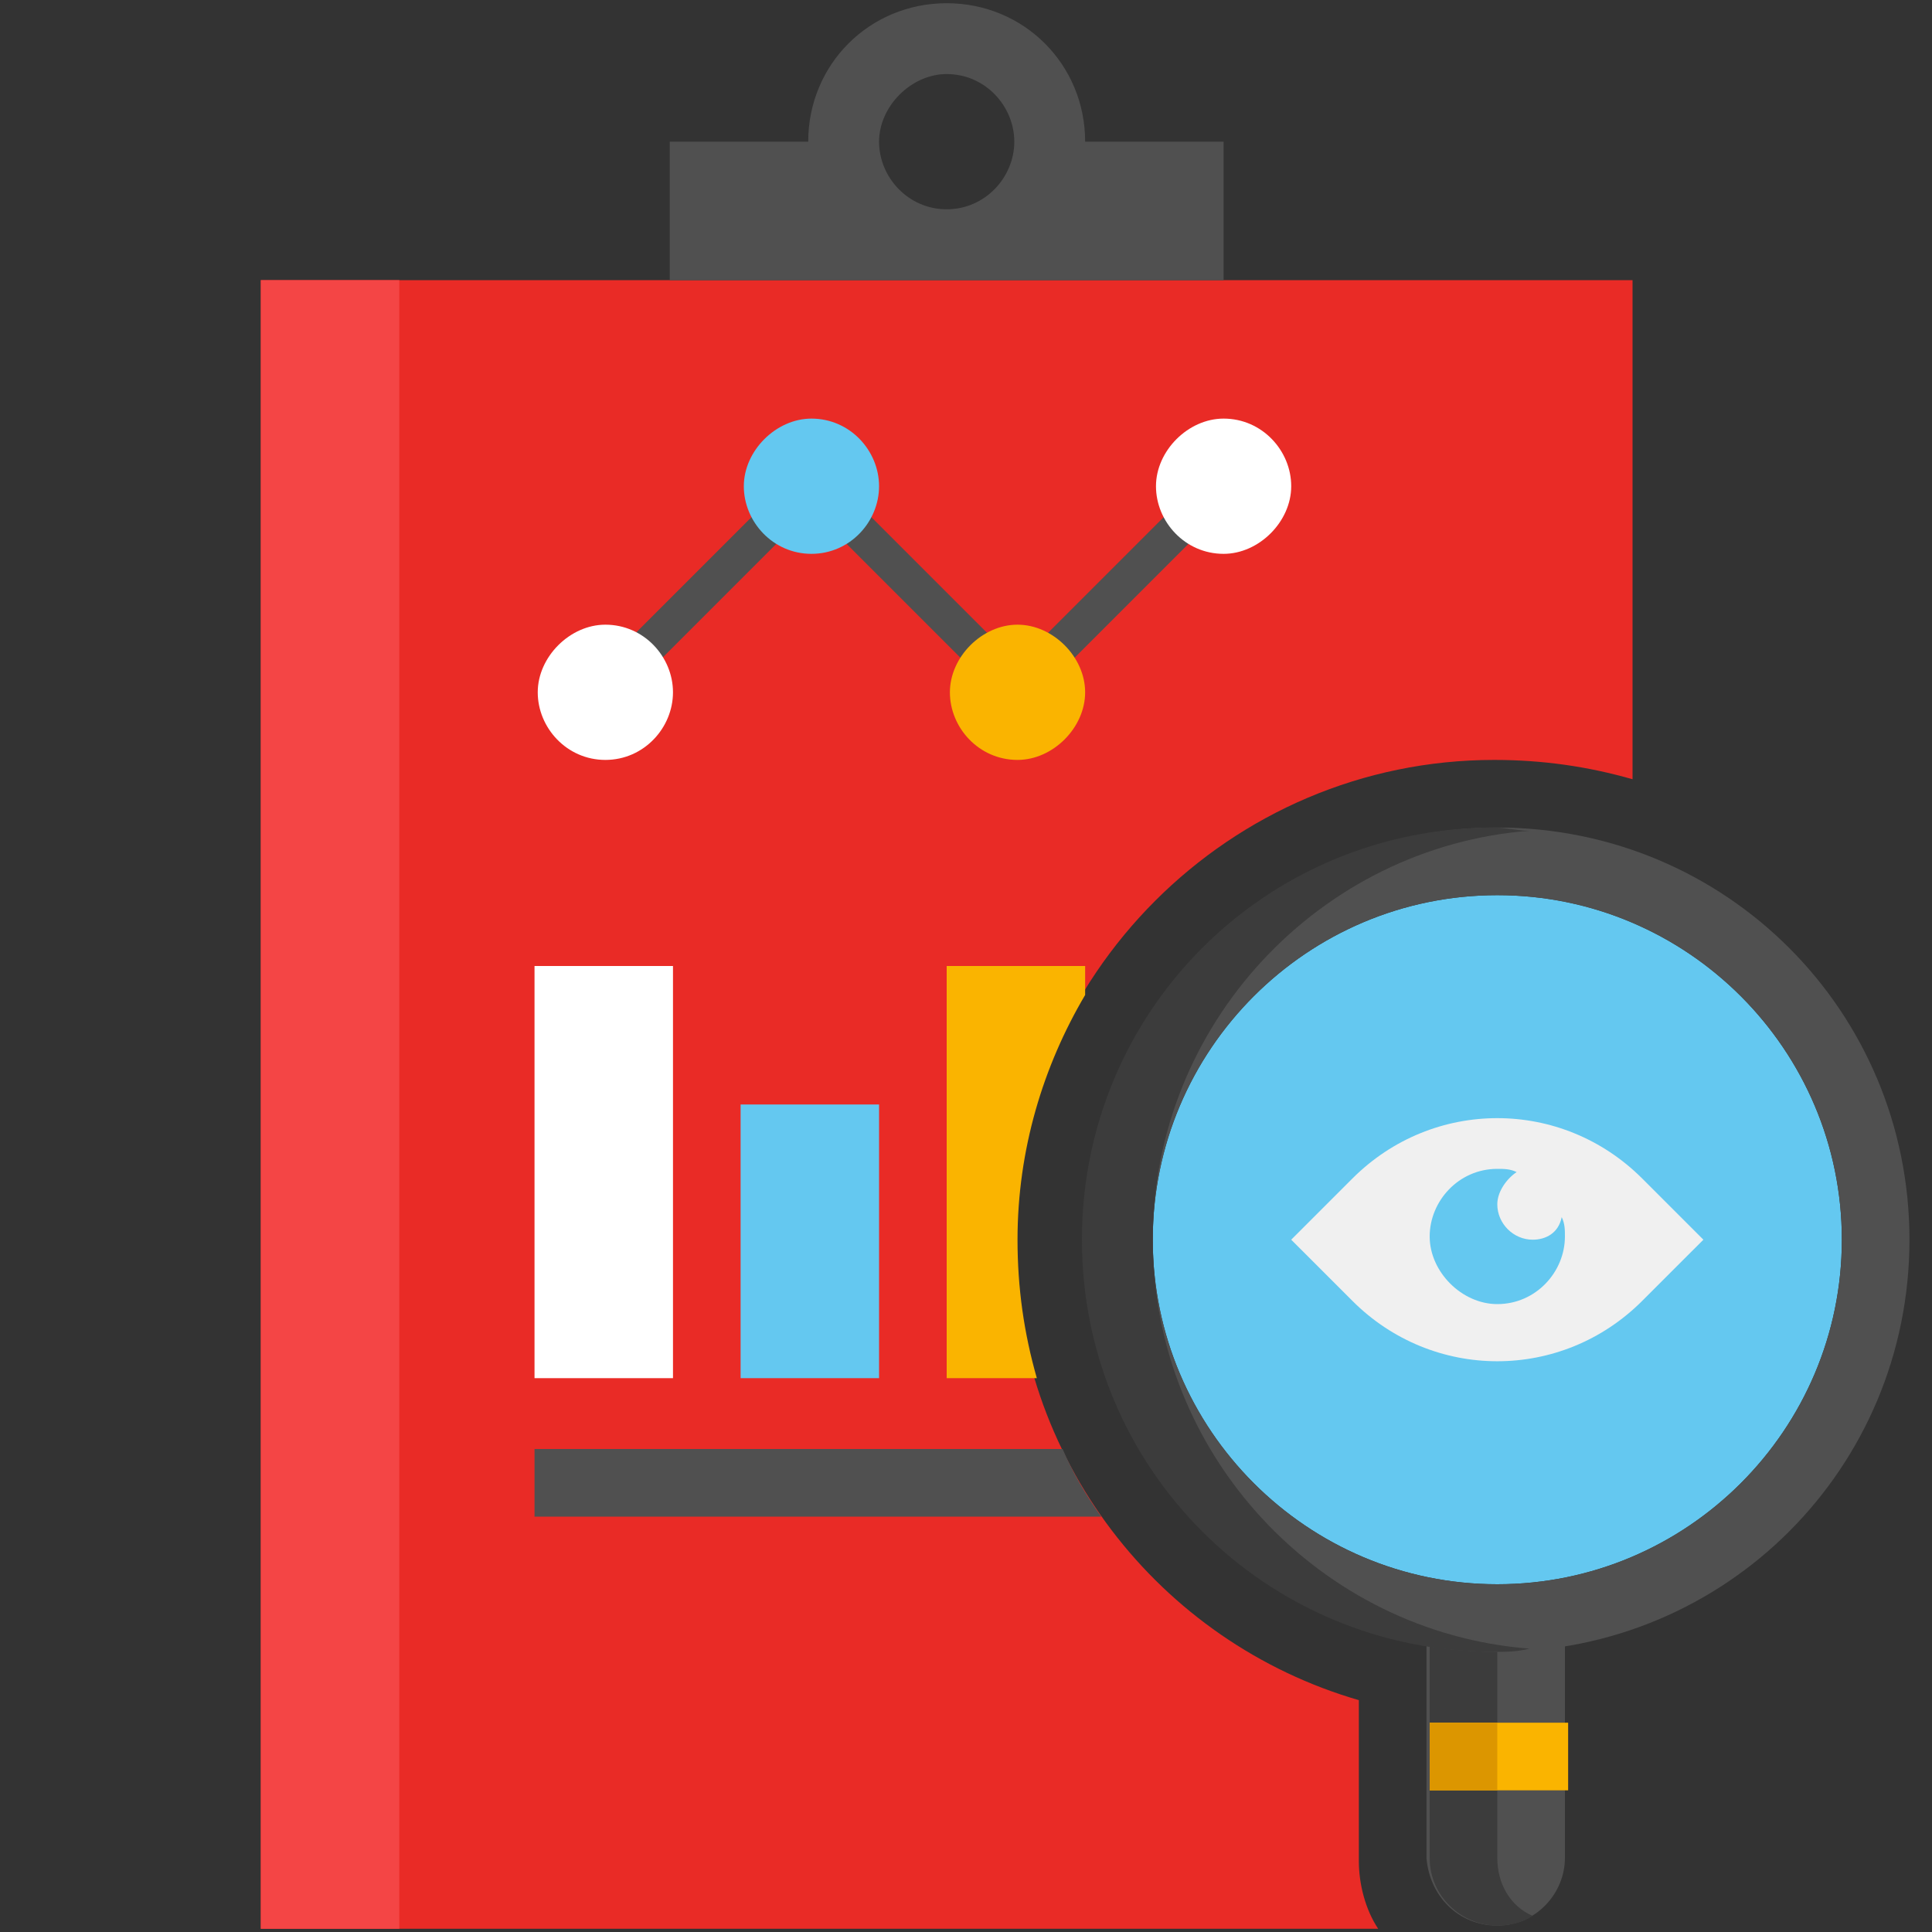 <?xml version="1.0" encoding="utf-8"?>
<!-- Generator: Adobe Illustrator 25.4.1, SVG Export Plug-In . SVG Version: 6.00 Build 0)  -->
<svg version="1.1" id="Layer_1" xmlns="http://www.w3.org/2000/svg" xmlns:xlink="http://www.w3.org/1999/xlink" x="0px" y="0px"
	 width="60px" height="60px" viewBox="0 0 60 60" style="enable-background:new 0 0 60 60;" xml:space="preserve">
<rect x="0" y="0" width="60" height="60" fill="#333333" stroke="none"/>
<style type="text/css">
	.st0{fill:#E92B26;}
	.st1{fill:#F44545;}
	.st2{fill:#505050;}
	.st3{fill:#3C3C3C;}
	.st4{fill:#FAB400;}
	.st5{fill:#DC9600;}
	.st6{fill:#64C8F0;}
	.st7{fill:#F0F0F0;}
	.st8{fill:#FFFFFF;}
</style>
<g>
	<path class="st0" d="M42.2,52.8c-6.2-1.8-10.7-7.5-10.7-14.3c0-8.2,6.7-14.9,14.9-14.9c1.5,0,2.9,0.2,4.3,0.6V8.7H8.1v51.2h34.7
		c-0.4-0.6-0.6-1.4-0.6-2.1V52.8z"/>
</g>
<g>
	<path class="st1" d="M8.1,8.7h4.3v51.2H8.1V8.7z"/>
</g>
<g>
	<path class="st2" d="M33.7,4.4c0-2.4-1.9-4.3-4.3-4.3s-4.3,1.9-4.3,4.3h-4.3v4.3H38V4.4H33.7z M29.4,6.5c-1.2,0-2.1-1-2.1-2.1
		s1-2.1,2.1-2.1c1.2,0,2.1,1,2.1,2.1S30.6,6.5,29.4,6.5z"/>
</g>
<g>
	<path class="st2" d="M46.5,59.8c1.2,0,2.1-1,2.1-2.1v-8.5h-4.3v8.5C44.4,58.9,45.3,59.8,46.5,59.8z"/>
</g>
<g>
	<path class="st3" d="M46.5,57.7v-8.5h-2.1v8.5c0,1.2,1,2.1,2.1,2.1c0.4,0,0.8-0.1,1.1-0.3C46.9,59.2,46.5,58.5,46.5,57.7z"/>
</g>
<g>
	<path class="st4" d="M44.4,53.5h4.3v2.1h-4.3V53.5z"/>
</g>
<g>
	<path class="st5" d="M44.4,53.5h2.1v2.1h-2.1V53.5z"/>
</g>
<g>
	<path class="st6" d="M46.5,49.2c-5.9,0-10.7-4.8-10.7-10.7s4.8-10.7,10.7-10.7s10.7,4.8,10.7,10.7S52.4,49.2,46.5,49.2z"/>
</g>
<g>
	<path class="st2" d="M46.5,25.7c-7.1,0-12.8,5.7-12.8,12.8s5.7,12.8,12.8,12.8s12.8-5.7,12.8-12.8S53.6,25.7,46.5,25.7z M46.5,49.2
		c-5.9,0-10.7-4.8-10.7-10.7s4.8-10.7,10.7-10.7s10.7,4.8,10.7,10.7S52.4,49.2,46.5,49.2z"/>
</g>
<g>
	<path class="st3" d="M35.8,38.5c0-6.7,5.2-12.2,11.7-12.7c-0.4,0-0.7-0.1-1.1-0.1c-7.1,0-12.8,5.7-12.8,12.8s5.7,12.8,12.8,12.8
		c0.4,0,0.7,0,1.1-0.1C41,50.7,35.8,45.2,35.8,38.5z"/>
</g>
<g>
	<path class="st7" d="M40.1,38.5l1.9-1.9c2.5-2.5,6.5-2.5,9,0l1.9,1.9L51,40.4c-2.5,2.5-6.5,2.5-9,0L40.1,38.5z"/>
</g>
<g>
	<path class="st6" d="M47.6,38.5c-0.6,0-1.1-0.5-1.1-1.1c0-0.4,0.3-0.8,0.6-1c-0.2-0.1-0.4-0.1-0.6-0.1c-1.2,0-2.1,1-2.1,2.1
		s1,2.1,2.1,2.1c1.2,0,2.1-1,2.1-2.1c0-0.2,0-0.4-0.1-0.6C48.4,38.3,48,38.5,47.6,38.5z"/>
</g>
<g>
	<path class="st2" d="M31.6,22.2l-6.4-6.4l-6,6l-0.8-0.8l6.8-6.8l6.4,6.4l6-6l0.8,0.8L31.6,22.2z"/>
</g>
<g>
	<path class="st8" d="M18.8,23.6c-1.2,0-2.1-1-2.1-2.1s1-2.1,2.1-2.1c1.2,0,2.1,1,2.1,2.1S20,23.6,18.8,23.6z"/>
</g>
<g>
	<path class="st4" d="M31.6,23.6c-1.2,0-2.1-1-2.1-2.1s1-2.1,2.1-2.1s2.1,1,2.1,2.1S32.7,23.6,31.6,23.6z"/>
</g>
<g>
	<path class="st6" d="M25.2,17.2c-1.2,0-2.1-1-2.1-2.1s1-2.1,2.1-2.1c1.2,0,2.1,1,2.1,2.1S26.4,17.2,25.2,17.2z"/>
</g>
<g>
	<path class="st8" d="M38,17.2c-1.2,0-2.1-1-2.1-2.1s1-2.1,2.1-2.1c1.2,0,2.1,1,2.1,2.1S39.1,17.2,38,17.2z"/>
</g>
<g>
	<path class="st8" d="M16.6,30h4.3v12.8h-4.3V30z"/>
</g>
<g>
	<path class="st6" d="M23,34.3h4.3v8.5H23V34.3z"/>
</g>
<g>
	<path class="st4" d="M29.4,42.8h2.8c-0.4-1.4-0.6-2.8-0.6-4.3c0-2.8,0.8-5.4,2.1-7.6V30h-4.3V42.8z"/>
</g>
<g>
	<path class="st2" d="M16.6,47.1h17.6c-0.5-0.7-0.9-1.4-1.2-2.1H16.6L16.6,47.1z"/>
</g>
</svg>
